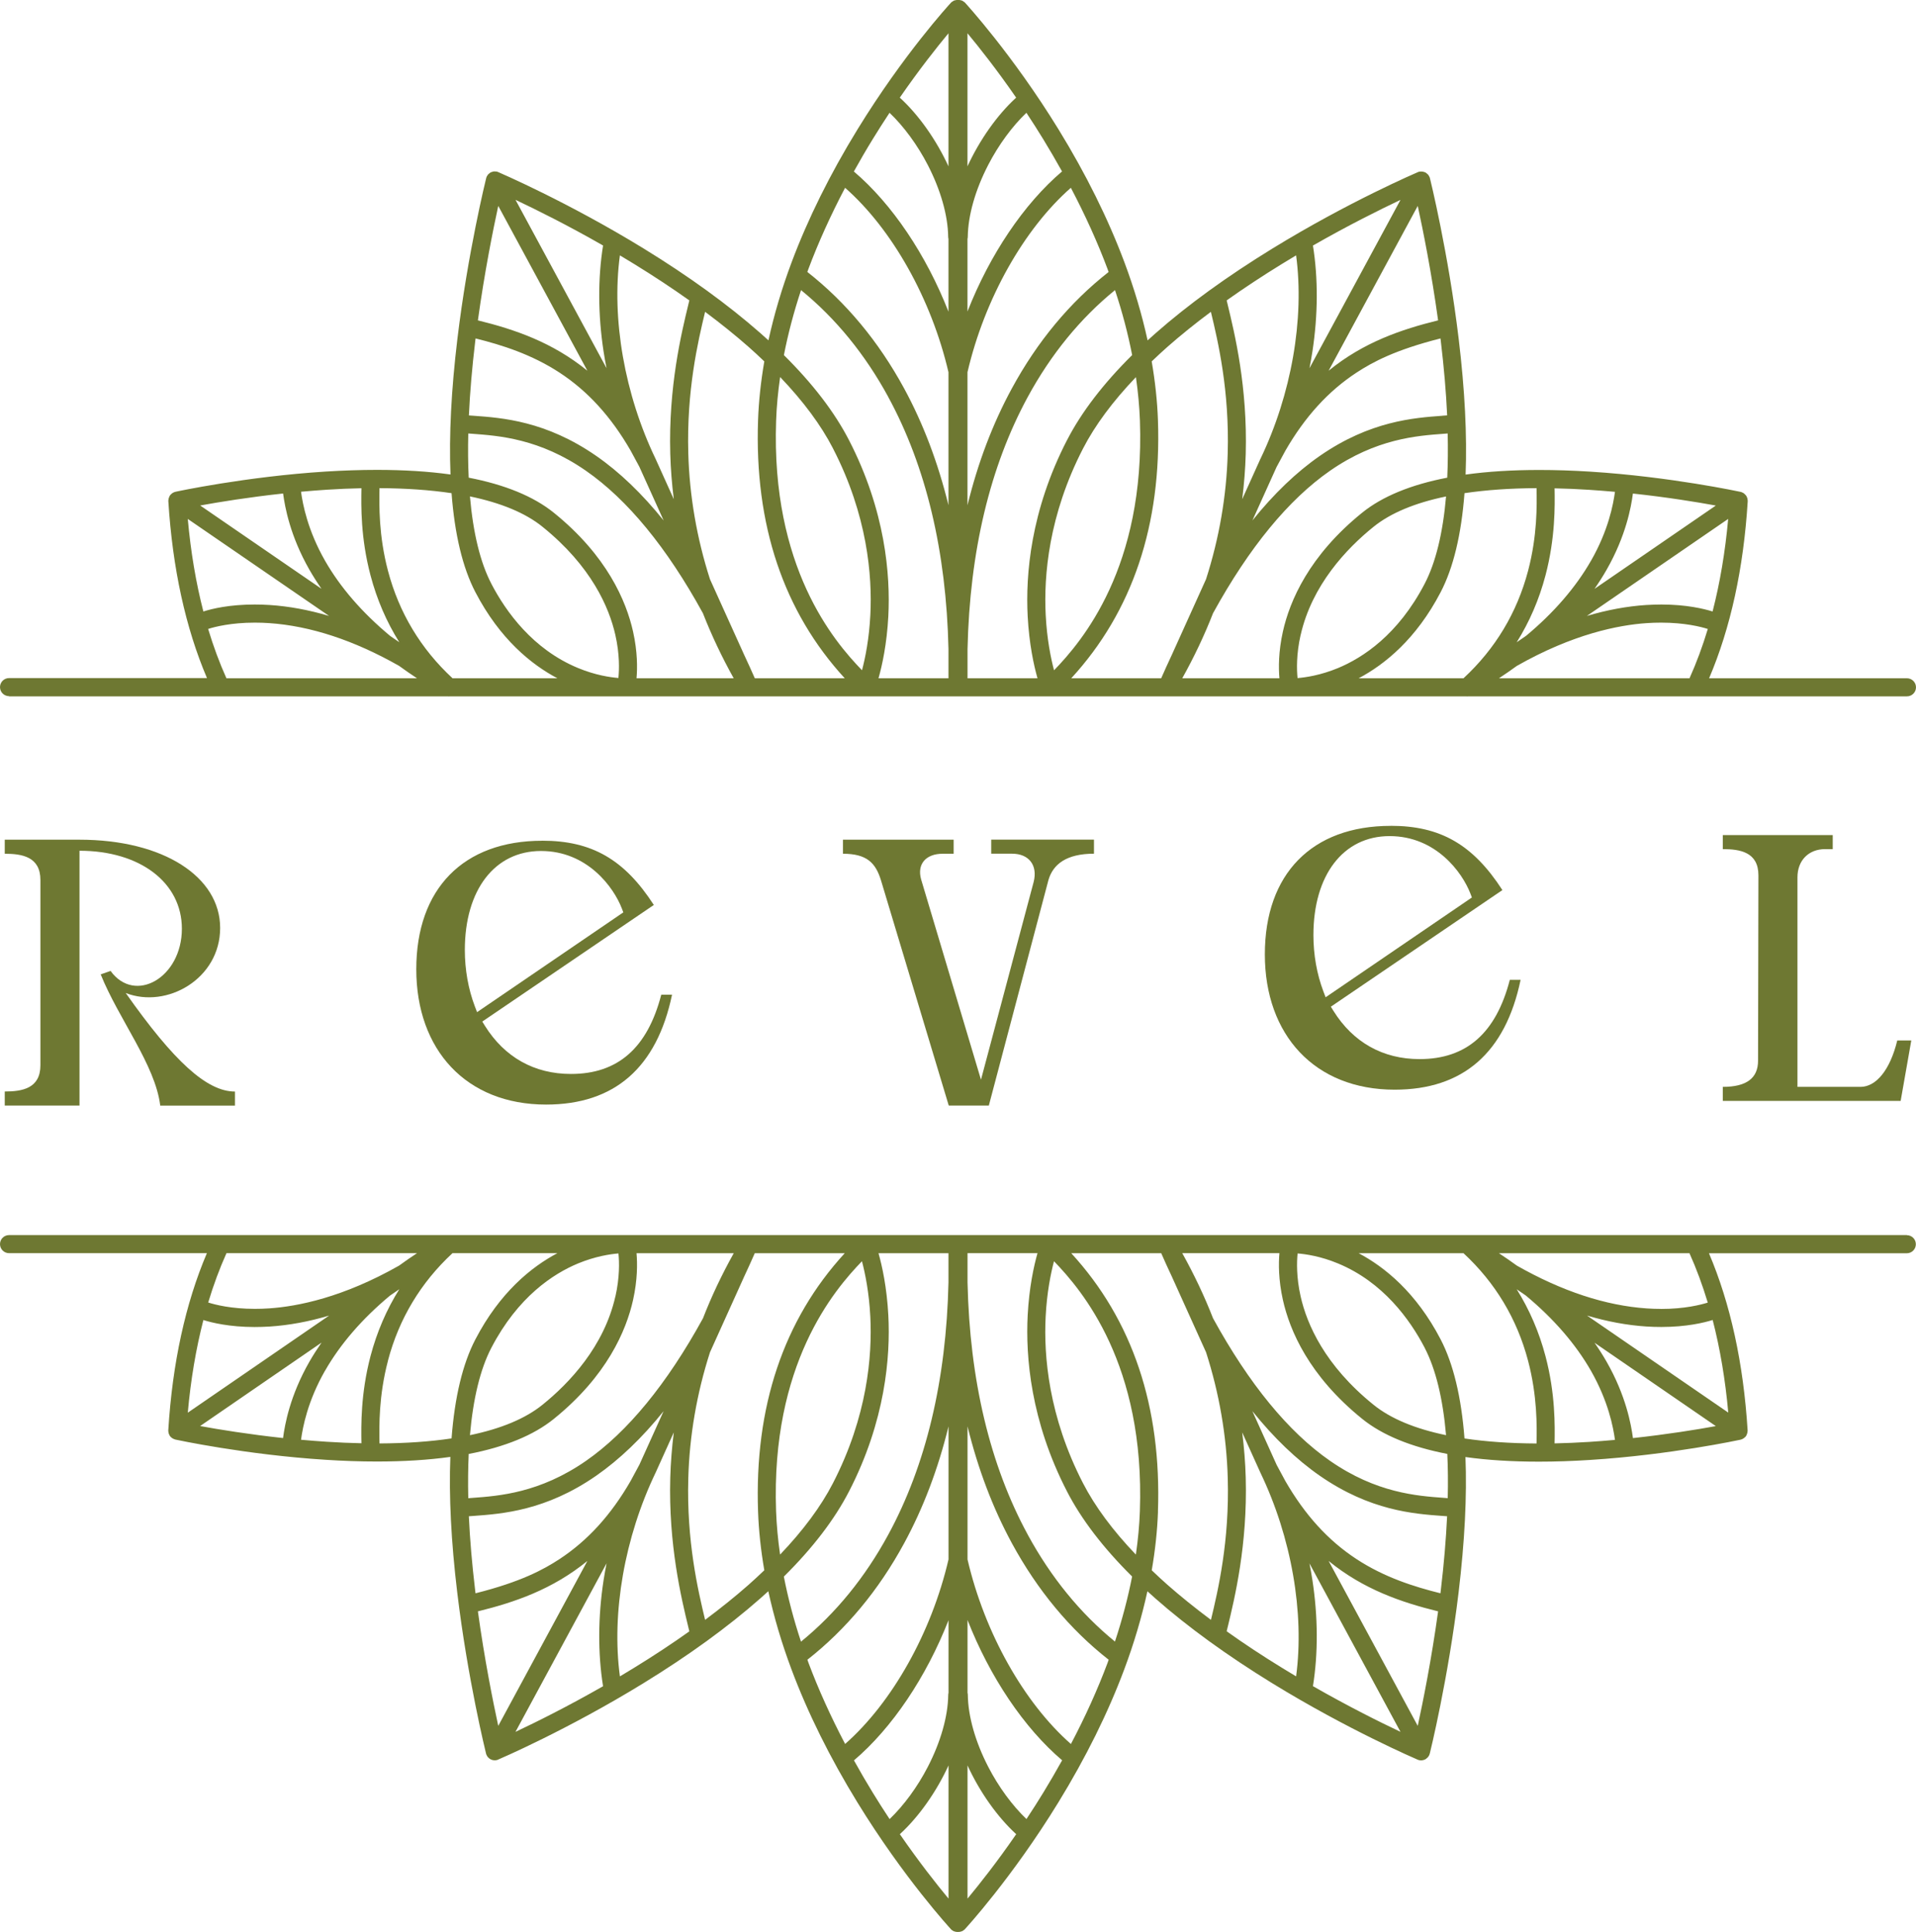 <svg width="120" height="121" viewBox="0 0 120 121" fill="none" xmlns="http://www.w3.org/2000/svg">
<g clip-path="url(#clip0_6050_2)">
<path d="M0.564 43.615H28.084L28.119 43.624L28.155 43.615H38.976C39.027 43.615 39.075 43.615 39.11 43.615C39.179 43.615 39.221 43.615 39.224 43.615H80.767C80.785 43.615 80.824 43.615 80.892 43.615C80.928 43.615 80.976 43.615 81.018 43.615H91.845L91.881 43.624L91.916 43.615H119.436C119.746 43.615 120 43.361 120 43.049C120 42.738 119.746 42.483 119.436 42.483H107.042C108.385 39.33 109.2 35.605 109.46 31.401C109.463 31.356 109.457 31.32 109.454 31.314C109.454 31.284 109.448 31.257 109.442 31.227C109.43 31.182 109.412 31.143 109.397 31.113L109.382 31.074L109.328 31.002H109.322C109.287 30.954 109.245 30.919 109.197 30.886L109.161 30.862H109.149C109.104 30.835 109.06 30.817 109.015 30.808C108.97 30.799 104.615 29.858 99.606 29.541C98.49 29.469 97.409 29.436 96.394 29.436C94.716 29.436 93.17 29.532 91.797 29.724H91.791C91.887 27.283 91.743 24.432 91.361 21.249C90.707 15.811 89.57 11.214 89.561 11.176L89.549 11.128L89.531 11.086C89.519 11.059 89.507 11.038 89.496 11.02C89.487 11.005 89.475 10.981 89.457 10.957L89.451 10.945L89.43 10.927C89.406 10.9 89.382 10.879 89.358 10.864C89.352 10.858 89.322 10.831 89.322 10.831L89.239 10.786L89.215 10.78C89.197 10.774 89.182 10.768 89.164 10.765C89.137 10.756 89.11 10.75 89.084 10.747H89.039L89.021 10.744C88.997 10.744 88.973 10.744 88.961 10.747H88.916L88.833 10.768L88.794 10.786C88.752 10.804 84.49 12.622 79.689 15.569C76.866 17.302 74.406 19.084 72.385 20.863C72.215 21.013 72.042 21.168 71.875 21.321C71.522 19.707 71.036 18.066 70.424 16.431C69.403 13.703 68.015 10.903 66.299 8.109C63.394 3.378 60.475 0.21 60.454 0.183L60.415 0.141L60.394 0.129C60.37 0.111 60.352 0.099 60.34 0.093L60.292 0.057L60.26 0.042C60.218 0.024 60.182 0.018 60.167 0.015C60.149 0.009 60.125 0.003 60.093 -1.38429e-08L60.075 -0.006H59.925L59.91 -1.38429e-08C59.878 0.006 59.854 0.012 59.839 0.015L59.776 0.027L59.74 0.042C59.702 0.06 59.675 0.081 59.666 0.087C59.651 0.096 59.633 0.108 59.609 0.126L59.588 0.138L59.555 0.174C59.436 0.302 56.582 3.417 53.705 8.106C51.988 10.9 50.6 13.703 49.579 16.428C48.967 18.063 48.481 19.704 48.128 21.318C47.958 21.162 47.788 21.01 47.618 20.86C45.594 19.081 43.137 17.299 40.313 15.566C35.546 12.64 31.251 10.801 31.206 10.78L31.182 10.771L31.173 10.765L31.093 10.744H31.057C31.036 10.741 31.012 10.738 30.976 10.738C30.973 10.738 30.934 10.738 30.934 10.738H30.919C30.892 10.744 30.866 10.75 30.836 10.762C30.818 10.768 30.803 10.771 30.788 10.777L30.767 10.783L30.687 10.825L30.669 10.843C30.669 10.843 30.657 10.855 30.654 10.855C30.627 10.876 30.603 10.897 30.597 10.903L30.567 10.93L30.549 10.954C30.528 10.981 30.516 11.005 30.513 11.014L30.492 11.041L30.463 11.113V11.119L30.448 11.164C30.436 11.209 29.296 15.829 28.645 21.243C28.263 24.426 28.116 27.277 28.215 29.718H28.209C26.836 29.526 25.287 29.43 23.612 29.43C22.594 29.43 21.513 29.466 20.4 29.535C15.394 29.852 11.036 30.79 10.991 30.802C10.943 30.814 10.899 30.829 10.854 30.853L10.839 30.859L10.806 30.88C10.761 30.91 10.719 30.945 10.681 30.99L10.669 30.999L10.645 31.032L10.615 31.083L10.606 31.107C10.591 31.137 10.576 31.173 10.564 31.218C10.558 31.248 10.555 31.275 10.552 31.293L10.543 31.353V31.389C10.806 35.593 11.621 39.321 12.964 42.471H0.564C0.254 42.471 0 42.726 0 43.037C0 43.349 0.254 43.603 0.564 43.603V43.615ZM29.931 20.066C30.346 17.051 30.881 14.398 31.206 12.897L36.788 23.22C34.597 21.432 32.221 20.629 29.931 20.066ZM50.564 17.033C50.585 16.97 50.609 16.904 50.633 16.841C51.251 15.191 52.024 13.484 52.928 11.762C55.875 14.35 58.337 18.734 59.403 23.312V31.643C58.749 28.981 57.821 26.529 56.627 24.331C55.027 21.387 52.988 18.934 50.564 17.033ZM56.355 6.115C57.564 4.363 58.66 2.98 59.403 2.084V10.418C58.639 8.759 57.543 7.202 56.355 6.115ZM55.713 7.064C56.597 7.906 57.46 9.079 58.108 10.334C58.913 11.894 59.367 13.49 59.385 14.832C59.385 14.883 59.394 14.928 59.403 14.964V19.521C58.009 15.961 55.869 12.772 53.478 10.741C53.863 10.05 54.257 9.37 54.657 8.72C54.991 8.175 55.346 7.621 55.71 7.067L55.713 7.064ZM55.636 24.873C58 29.221 59.266 34.53 59.403 40.645V42.483H55.021C55.248 41.684 55.543 40.348 55.636 38.599C55.77 36.009 55.454 31.994 53.173 27.568C52.272 25.819 50.901 24.028 49.096 22.243C49.355 20.911 49.716 19.545 50.17 18.171C52.346 19.944 54.182 22.195 55.639 24.873H55.636ZM52.17 28.086C54.331 32.275 54.636 36.069 54.51 38.516C54.433 40.031 54.188 41.226 53.988 41.98C52.224 40.16 48.284 35.527 48.609 26.343C48.639 25.465 48.725 24.549 48.86 23.615C50.31 25.13 51.421 26.63 52.17 28.083V28.086ZM30.773 36.56C30.084 35.237 29.633 33.398 29.433 31.092C31.385 31.497 32.913 32.134 33.973 32.991C37.039 35.464 38.149 38.042 38.54 39.77C38.812 40.971 38.785 41.935 38.731 42.465C38.212 42.423 37.284 42.289 36.203 41.84C33.379 40.672 31.69 38.324 30.77 36.557L30.773 36.56ZM34.681 32.11C33.418 31.092 31.627 30.356 29.355 29.918C29.313 29.053 29.305 28.122 29.328 27.151C29.409 27.157 29.49 27.163 29.573 27.169C31.257 27.292 33.8 27.475 36.696 29.484C39.298 31.29 41.764 34.29 44.024 38.408C44.561 39.782 45.209 41.151 45.952 42.483H39.866C39.922 41.846 39.931 40.818 39.648 39.555C39.221 37.644 38.012 34.799 34.681 32.11ZM41.561 32.596C40.215 30.922 38.8 29.565 37.34 28.553C34.191 26.37 31.463 26.169 29.657 26.04C29.558 26.034 29.46 26.026 29.367 26.02C29.433 24.576 29.567 23.022 29.761 21.396C29.77 21.33 29.776 21.264 29.785 21.198C31.424 21.605 33.292 22.192 35.045 23.339C36.815 24.498 38.272 26.097 39.495 28.221L40.042 29.233L41.564 32.599L41.561 32.596ZM47.478 26.304C47.245 32.868 49.072 38.306 52.907 42.483H47.275C47.075 42.028 46.86 41.552 46.603 41.004L44.466 36.279C43.639 33.706 43.182 31.053 43.108 28.394C42.997 24.477 43.705 21.417 44.161 19.53C45.146 20.267 46.06 21.001 46.875 21.719C47.191 21.998 47.51 22.291 47.869 22.636C47.651 23.899 47.519 25.133 47.478 26.304ZM43.108 19.087C42.672 20.887 41.863 24.235 41.979 28.43C42.006 29.373 42.081 30.32 42.2 31.266L41.06 28.741C39.116 24.699 38.292 19.971 38.824 15.994C39.122 16.171 39.424 16.353 39.728 16.542C40.925 17.278 42.084 18.042 43.173 18.815L43.108 19.087ZM37.77 15.38C37.439 17.437 37.451 19.728 37.803 22.019C37.857 22.363 37.916 22.71 37.988 23.061L32.287 12.517C33.582 13.128 35.546 14.104 37.77 15.377V15.38ZM34.91 42.483H28.343C26.352 40.639 24.991 38.375 24.299 35.752C23.716 33.542 23.749 31.64 23.767 30.619C23.767 30.604 23.767 30.589 23.767 30.574C25.421 30.583 26.937 30.688 28.281 30.889C28.478 33.479 28.979 35.563 29.773 37.087C31.308 40.034 33.287 41.627 34.91 42.483ZM12.537 31.661C13.728 31.443 15.573 31.143 17.731 30.91C17.845 31.76 18.17 33.566 19.376 35.68C19.606 36.081 19.86 36.482 20.134 36.878L12.534 31.658L12.537 31.661ZM15.961 38.998C16.254 38.998 16.555 39.007 16.857 39.028C19.439 39.204 22.176 40.103 24.994 41.705C25.355 41.968 25.731 42.229 26.116 42.483H14.182C13.752 41.528 13.367 40.492 13.036 39.393C13.466 39.255 14.481 38.998 15.958 38.998H15.961ZM22.636 30.583C22.636 30.583 22.636 30.592 22.636 30.598C22.618 31.676 22.582 33.679 23.206 36.039C23.603 37.542 24.206 38.944 25.009 40.225L24.442 39.836C22.684 38.375 21.31 36.788 20.355 35.117C19.269 33.212 18.961 31.589 18.854 30.799C19.418 30.748 19.946 30.706 20.46 30.673C21.194 30.625 21.925 30.595 22.633 30.58L22.636 30.583ZM20.609 38.578C19.337 38.201 18.093 37.971 16.892 37.893C16.573 37.872 16.257 37.863 15.946 37.863C14.37 37.863 13.281 38.126 12.737 38.3C12.275 36.509 11.946 34.566 11.761 32.503L20.609 38.578ZM71.143 23.618C71.278 24.552 71.361 25.468 71.394 26.346C71.719 35.527 67.779 40.16 66.015 41.983C65.815 41.229 65.57 40.034 65.493 38.519C65.367 36.072 65.672 32.278 67.833 28.089C68.582 26.636 69.695 25.136 71.143 23.621V23.618ZM66.827 27.568C64.546 31.994 64.227 36.009 64.364 38.599C64.457 40.348 64.752 41.684 64.979 42.483H60.597V40.654C60.734 34.533 62.003 29.221 64.364 24.873C65.818 22.195 67.657 19.941 69.833 18.171C70.29 19.542 70.648 20.911 70.907 22.24C69.102 24.025 67.731 25.816 66.83 27.565L66.827 27.568ZM60.594 31.643V23.312C61.66 18.731 64.125 14.347 67.069 11.762C67.973 13.484 68.746 15.191 69.364 16.841C69.388 16.907 69.412 16.97 69.433 17.036C67.009 18.934 64.967 21.39 63.37 24.334C62.176 26.532 61.245 28.981 60.594 31.646V31.643ZM60.594 19.521V14.964C60.603 14.928 60.612 14.883 60.612 14.832C60.63 13.49 61.084 11.894 61.89 10.334C62.537 9.079 63.4 7.906 64.284 7.064C64.651 7.618 65.003 8.172 65.337 8.717C65.734 9.367 66.131 10.047 66.516 10.738C64.125 12.769 61.985 15.958 60.591 19.518L60.594 19.521ZM60.594 10.418V2.084C61.337 2.98 62.433 4.363 63.642 6.115C62.454 7.202 61.358 8.759 60.594 10.418ZM82.012 23.064C82.081 22.713 82.143 22.366 82.197 22.019C82.549 19.725 82.561 17.434 82.23 15.38C84.454 14.107 86.421 13.131 87.713 12.52L82.012 23.064ZM83.212 23.22L88.794 12.897C89.119 14.395 89.654 17.045 90.069 20.066C87.779 20.629 85.403 21.432 83.212 23.22ZM99.866 36.881C100.14 36.485 100.394 36.087 100.624 35.683C101.833 33.566 102.158 31.763 102.269 30.913C104.427 31.143 106.269 31.446 107.463 31.664L99.863 36.884L99.866 36.881ZM106.961 39.393C106.63 40.492 106.245 41.528 105.815 42.483H93.881C94.266 42.229 94.642 41.968 95 41.708C98.513 39.711 101.364 39.148 103.14 39.028C103.442 39.007 103.743 38.998 104.036 38.998C105.513 38.998 106.531 39.258 106.958 39.393H106.961ZM107.263 38.3C106.734 38.135 105.63 37.863 104.054 37.863C103.743 37.863 103.424 37.875 103.104 37.893C101.904 37.971 100.663 38.201 99.388 38.578L108.236 32.503C108.051 34.563 107.722 36.509 107.26 38.3H107.263ZM99.645 35.12C98.689 36.791 97.316 38.378 95.579 39.824L94.991 40.228C95.794 38.947 96.397 37.545 96.794 36.042C97.415 33.682 97.382 31.676 97.364 30.601C97.364 30.595 97.364 30.592 97.364 30.586C98.072 30.601 98.8 30.631 99.531 30.679C100.048 30.712 100.579 30.754 101.146 30.805C101.039 31.595 100.734 33.218 99.645 35.123V35.12ZM95.704 35.752C95.012 38.375 93.651 40.639 91.66 42.483H85.093C86.716 41.624 88.695 40.034 90.23 37.087C91.024 35.563 91.525 33.479 91.722 30.889C93.066 30.688 94.582 30.583 96.236 30.574C96.236 30.589 96.236 30.604 96.236 30.619C96.254 31.64 96.287 33.542 95.704 35.752ZM80.131 42.483H74.045C74.788 41.154 75.436 39.785 75.973 38.408C78.236 34.29 80.701 31.29 83.302 29.484C86.197 27.475 88.74 27.292 90.424 27.169C90.507 27.163 90.588 27.157 90.669 27.151C90.692 28.125 90.681 29.053 90.642 29.918C88.367 30.356 86.576 31.092 85.316 32.11C81.985 34.799 80.776 37.641 80.349 39.555C80.066 40.818 80.075 41.846 80.131 42.483ZM90.346 26.04C88.54 26.172 85.812 26.37 82.663 28.553C81.203 29.565 79.785 30.924 78.439 32.599L79.952 29.251L80.504 28.229C81.731 26.1 83.191 24.498 84.958 23.339C85.964 22.681 87.373 21.917 90.218 21.198C90.227 21.264 90.233 21.33 90.242 21.393C90.436 23.019 90.57 24.573 90.636 26.017C90.543 26.023 90.445 26.032 90.346 26.037V26.04ZM81.46 39.773C82.17 36.644 84.334 34.359 86.027 32.994C87.09 32.137 88.615 31.497 90.567 31.095C90.367 33.401 89.916 35.24 89.227 36.563C87.561 39.761 85.352 41.199 83.794 41.846C82.713 42.292 81.785 42.429 81.266 42.471C81.212 41.944 81.185 40.977 81.457 39.776L81.46 39.773ZM81.176 15.994C81.707 19.971 80.884 24.699 78.943 28.738L78.91 28.801V28.807L77.8 31.266C77.919 30.32 77.994 29.37 78.021 28.43C78.137 24.238 77.328 20.887 76.892 19.087L76.827 18.815C77.916 18.042 79.075 17.278 80.272 16.542C80.576 16.356 80.878 16.174 81.176 15.994ZM75.839 19.533C76.296 21.42 77.003 24.483 76.892 28.397C76.818 31.056 76.361 33.706 75.534 36.279L73.397 41.004C73.149 41.534 72.931 42.016 72.725 42.483H67.093C70.928 38.309 72.755 32.871 72.522 26.304C72.481 25.133 72.349 23.899 72.131 22.636C72.493 22.291 72.809 21.998 73.125 21.719C73.94 21.001 74.851 20.267 75.839 19.53V19.533Z" fill="#6E7832"/>
<path d="M119.436 77.358H81.027C80.973 77.358 80.925 77.358 80.887 77.358C80.821 77.358 80.779 77.358 80.776 77.358H39.233C39.215 77.358 39.176 77.358 39.11 77.358C39.072 77.358 39.027 77.358 38.979 77.358H0.564C0.254 77.358 0 77.612 0 77.924C0 78.235 0.254 78.49 0.564 78.49H12.958C11.615 81.643 10.8 85.371 10.54 89.578C10.537 89.623 10.543 89.659 10.546 89.665C10.546 89.692 10.552 89.722 10.558 89.752C10.57 89.797 10.585 89.833 10.603 89.863L10.615 89.899L10.672 89.98L10.684 89.989C10.722 90.034 10.773 90.073 10.827 90.102C10.848 90.114 10.869 90.123 10.887 90.129C10.905 90.138 10.937 90.153 10.982 90.165C11.024 90.174 15.376 91.115 20.391 91.432C21.505 91.504 22.585 91.54 23.603 91.54C25.281 91.54 26.827 91.444 28.2 91.252H28.206C28.11 93.696 28.254 96.55 28.636 99.733C29.29 105.183 30.427 109.774 30.439 109.824L30.448 109.854V109.863L30.466 109.905C30.475 109.929 30.49 109.95 30.495 109.962C30.505 109.98 30.516 109.998 30.516 109.998L30.531 110.025L30.546 110.043C30.564 110.064 30.582 110.082 30.606 110.103C30.621 110.118 30.639 110.133 30.654 110.145L30.672 110.157C30.672 110.157 30.698 110.175 30.713 110.184L30.737 110.196L30.761 110.205L30.806 110.226L30.83 110.232C30.881 110.247 30.931 110.253 30.979 110.253H31.018H31.024C31.054 110.253 31.081 110.247 31.105 110.241L31.158 110.229L31.167 110.223L31.2 110.208C31.242 110.19 35.508 108.369 40.304 105.422C43.128 103.689 45.585 101.904 47.609 100.122C47.779 99.972 47.952 99.817 48.119 99.664C48.472 101.278 48.958 102.922 49.57 104.557C50.591 107.288 51.979 110.088 53.696 112.885C56.603 117.625 59.519 120.79 59.543 120.817L59.579 120.859L59.594 120.868C59.624 120.892 59.654 120.916 59.69 120.934L59.705 120.946L59.743 120.961C59.809 120.988 59.881 121.003 59.949 121.006H60.024C60.099 121.006 60.173 120.991 60.251 120.958L60.29 120.94L60.298 120.934C60.328 120.916 60.358 120.895 60.388 120.871L60.403 120.862L60.436 120.826C60.466 120.796 63.379 117.631 66.287 112.888C68.003 110.091 69.391 107.291 70.412 104.56C71.024 102.925 71.51 101.281 71.863 99.667C72.03 99.823 72.203 99.975 72.373 100.125C74.397 101.907 76.854 103.689 79.678 105.425C84.442 108.354 88.74 110.193 88.782 110.211L88.812 110.223L88.821 110.229L88.869 110.241C88.895 110.247 88.919 110.253 88.946 110.256H88.955L89.003 110.259C89.051 110.259 89.102 110.253 89.179 110.229H89.191L89.206 110.217L89.248 110.202L89.272 110.19C89.272 110.19 89.296 110.175 89.308 110.166L89.328 110.151C89.346 110.139 89.364 110.124 89.382 110.106C89.4 110.088 89.418 110.073 89.436 110.052L89.454 110.028C89.469 110.007 89.481 109.986 89.484 109.98L89.51 109.938L89.534 109.875V109.866L89.549 109.827C89.561 109.782 90.695 105.192 91.352 99.742C91.734 96.556 91.881 93.702 91.782 91.261H91.788C93.161 91.453 94.71 91.549 96.385 91.549C97.4 91.549 98.481 91.513 99.597 91.441C104.612 91.124 108.964 90.183 109.006 90.174C109.051 90.165 109.087 90.147 109.101 90.141L109.143 90.123L109.164 90.111C109.218 90.082 109.266 90.043 109.307 89.998L109.322 89.989L109.355 89.941L109.385 89.893L109.391 89.872C109.406 89.842 109.421 89.806 109.433 89.761C109.442 89.731 109.445 89.704 109.445 89.683L109.454 89.623V89.587C109.191 85.38 108.376 81.652 107.033 78.496H119.427C119.737 78.496 119.991 78.241 119.991 77.93C119.991 77.618 119.737 77.364 119.427 77.364L119.436 77.358ZM90.069 100.925C89.654 103.946 89.119 106.599 88.794 108.097L83.212 97.768C85.403 99.556 87.779 100.362 90.069 100.925ZM69.436 103.958C69.415 104.024 69.391 104.087 69.367 104.153C68.749 105.803 67.979 107.513 67.072 109.234C64.125 106.644 61.663 102.26 60.597 97.676V89.339C61.251 92.004 62.179 94.454 63.373 96.654C64.973 99.601 67.012 102.057 69.436 103.955V103.958ZM63.645 114.882C62.436 116.637 61.34 118.02 60.597 118.916V110.576C61.361 112.238 62.457 113.792 63.645 114.882ZM64.287 113.933C63.403 113.091 62.54 111.918 61.892 110.66C61.087 109.1 60.633 107.501 60.615 106.159C60.615 106.108 60.606 106.063 60.597 106.027V101.467C61.991 105.03 64.131 108.222 66.522 110.253C66.137 110.944 65.743 111.624 65.343 112.277C65.009 112.825 64.654 113.379 64.29 113.93L64.287 113.933ZM64.364 96.112C62 91.761 60.734 86.446 60.597 80.328V78.49H64.979C64.752 79.289 64.457 80.625 64.364 82.376C64.23 84.967 64.546 88.989 66.827 93.414C67.728 95.163 69.099 96.954 70.904 98.742C70.645 100.074 70.284 101.443 69.83 102.817C67.654 101.044 65.818 98.79 64.361 96.109L64.364 96.112ZM67.83 92.899C65.669 88.707 65.364 84.91 65.49 82.463C65.567 80.948 65.812 79.753 66.012 78.996C67.776 80.819 71.716 85.455 71.391 94.642C71.361 95.519 71.275 96.436 71.14 97.37C69.69 95.855 68.579 94.352 67.83 92.899ZM89.227 84.416C89.916 85.742 90.367 87.581 90.567 89.89C88.615 89.486 87.09 88.848 86.027 87.988C82.961 85.515 81.851 82.933 81.46 81.203C81.188 80.002 81.215 79.035 81.269 78.508C81.788 78.549 82.716 78.684 83.797 79.133C86.621 80.301 88.31 82.652 89.23 84.419L89.227 84.416ZM85.319 88.872C86.582 89.89 88.373 90.626 90.645 91.064C90.687 91.932 90.695 92.86 90.672 93.834C90.591 93.828 90.51 93.822 90.427 93.816C88.743 93.693 86.2 93.51 83.302 91.498C80.698 89.692 78.233 86.689 75.973 82.568C75.436 81.191 74.788 79.822 74.045 78.49H80.131C80.075 79.127 80.066 80.155 80.349 81.421C80.776 83.335 81.985 86.18 85.316 88.869L85.319 88.872ZM78.439 88.387C79.785 90.061 81.2 91.42 82.66 92.432C85.809 94.618 88.537 94.816 90.343 94.948C90.442 94.954 90.54 94.963 90.633 94.969C90.564 96.415 90.433 97.969 90.239 99.595C90.23 99.661 90.224 99.727 90.215 99.793C88.576 99.385 86.707 98.799 84.955 97.649C83.185 96.49 81.728 94.888 80.504 92.765L79.958 91.752L78.436 88.384L78.439 88.387ZM72.522 94.681C72.755 88.111 70.928 82.67 67.093 78.493H72.728C72.928 78.951 73.143 79.427 73.4 79.972L75.537 84.7C76.364 87.276 76.821 89.929 76.895 92.588C77.006 96.505 76.299 99.568 75.842 101.458C74.857 100.721 73.943 99.987 73.128 99.269C72.812 98.99 72.493 98.697 72.134 98.352C72.352 97.089 72.484 95.855 72.525 94.681H72.522ZM76.892 101.904C77.328 100.104 78.137 96.75 78.021 92.555C77.994 91.612 77.919 90.662 77.8 89.716L78.94 92.24C80.884 96.286 81.707 101.017 81.176 104.997C80.878 104.821 80.576 104.638 80.272 104.449C79.072 103.713 77.913 102.949 76.827 102.173L76.892 101.898V101.904ZM82.23 105.611C82.561 103.554 82.549 101.263 82.197 98.966C82.143 98.622 82.084 98.272 82.012 97.921L87.713 108.471C86.418 107.86 84.451 106.881 82.227 105.608L82.23 105.611ZM85.09 78.493H91.66C93.651 80.337 95.012 82.604 95.704 85.23C96.287 87.44 96.254 89.345 96.236 90.366C96.236 90.381 96.236 90.396 96.236 90.411C94.582 90.402 93.066 90.297 91.722 90.096C91.525 87.503 91.021 85.419 90.23 83.895C88.695 80.945 86.716 79.352 85.093 78.493H85.09ZM107.466 89.321C106.275 89.54 104.43 89.839 102.272 90.073C102.158 89.219 101.833 87.413 100.627 85.299C100.397 84.895 100.143 84.497 99.866 84.101L107.466 89.324V89.321ZM104.036 81.981C103.743 81.981 103.442 81.972 103.14 81.951C100.558 81.775 97.821 80.873 95.003 79.271C94.642 79.008 94.266 78.747 93.878 78.493H105.812C106.242 79.448 106.627 80.487 106.958 81.586C106.528 81.721 105.513 81.984 104.036 81.984V81.981ZM97.364 90.399C97.364 90.399 97.364 90.39 97.364 90.384C97.382 89.306 97.418 87.299 96.794 84.94C96.397 83.437 95.794 82.032 94.991 80.751L95.558 81.14C97.316 82.601 98.689 84.191 99.645 85.862C100.731 87.77 101.039 89.393 101.146 90.186C100.576 90.237 100.045 90.279 99.531 90.312C98.8 90.357 98.072 90.39 97.364 90.405V90.399ZM99.391 82.397C100.666 82.775 101.907 83.005 103.107 83.083C103.424 83.104 103.743 83.113 104.054 83.113C105.63 83.113 106.734 82.841 107.266 82.676C107.728 84.467 108.057 86.413 108.242 88.476L99.391 82.394V82.397ZM48.857 97.37C48.722 96.436 48.639 95.519 48.606 94.642C48.281 85.455 52.221 80.819 53.985 78.996C54.185 79.753 54.43 80.948 54.508 82.463C54.633 84.91 54.328 88.707 52.167 92.899C51.418 94.352 50.304 95.855 48.857 97.37ZM53.173 93.417C55.454 88.989 55.773 84.97 55.636 82.379C55.543 80.628 55.248 79.292 55.021 78.493H59.403V80.325C59.266 86.449 57.997 91.764 55.636 96.115C54.182 98.796 52.343 101.05 50.167 102.823C49.713 101.452 49.352 100.083 49.093 98.748C50.898 96.96 52.269 95.169 53.17 93.42L53.173 93.417ZM59.406 89.339V97.673C58.34 102.257 55.875 106.641 52.931 109.231C52.027 107.51 51.254 105.8 50.636 104.15C50.612 104.084 50.588 104.021 50.567 103.955C52.991 102.054 55.033 99.598 56.63 96.654C57.824 94.454 58.755 92.004 59.406 89.339ZM59.406 101.47V106.03C59.397 106.066 59.388 106.111 59.388 106.162C59.37 107.504 58.916 109.103 58.11 110.663C57.463 111.918 56.6 113.091 55.716 113.936C55.349 113.382 54.997 112.828 54.663 112.283C54.263 111.63 53.866 110.95 53.484 110.259C55.875 108.228 58.015 105.036 59.409 101.473L59.406 101.47ZM59.406 110.576V118.916C58.663 118.02 57.567 116.634 56.358 114.882C57.546 113.792 58.642 112.238 59.406 110.576ZM37.988 97.924C37.919 98.275 37.857 98.625 37.803 98.969C37.451 101.263 37.439 103.557 37.77 105.614C35.546 106.887 33.579 107.863 32.284 108.474L37.985 97.924H37.988ZM36.788 97.768L31.206 108.097C30.881 106.596 30.346 103.943 29.931 100.925C32.221 100.362 34.597 99.556 36.788 97.768ZM39.869 78.493H45.955C45.212 79.825 44.561 81.194 44.027 82.571C41.764 86.692 39.298 89.695 36.699 91.501C33.803 93.51 31.26 93.696 29.573 93.819C29.49 93.825 29.409 93.831 29.328 93.837C29.305 92.863 29.316 91.935 29.355 91.067C31.63 90.629 33.421 89.893 34.681 88.875C38.012 86.186 39.221 83.338 39.648 81.427C39.931 80.161 39.922 79.133 39.866 78.496L39.869 78.493ZM29.654 94.948C31.46 94.816 34.188 94.618 37.337 92.432C38.797 91.417 40.215 90.061 41.561 88.387L40.048 91.734L39.495 92.759C38.266 94.891 36.809 96.49 35.042 97.652C34.036 98.31 32.627 99.077 29.782 99.793C29.773 99.727 29.767 99.661 29.758 99.595C29.564 97.966 29.43 96.412 29.364 94.969C29.457 94.963 29.555 94.954 29.654 94.948ZM38.54 81.203C37.83 84.335 35.666 86.623 33.973 87.988C32.91 88.848 31.385 89.486 29.433 89.89C29.633 87.584 30.084 85.742 30.773 84.419C32.439 81.221 34.648 79.78 36.206 79.133C37.287 78.687 38.215 78.549 38.734 78.508C38.788 79.038 38.815 80.002 38.543 81.206L38.54 81.203ZM20.134 84.098C19.86 84.494 19.603 84.895 19.373 85.296C18.164 87.413 17.839 89.219 17.728 90.07C15.57 89.836 13.725 89.537 12.534 89.318L20.134 84.095V84.098ZM13.039 81.583C13.37 80.484 13.755 79.445 14.185 78.49H26.119C25.734 78.744 25.358 79.005 24.997 79.268C21.484 81.266 18.633 81.829 16.857 81.948C16.555 81.969 16.254 81.978 15.961 81.978C14.484 81.978 13.469 81.718 13.039 81.58V81.583ZM12.737 82.679C13.266 82.844 14.373 83.116 15.949 83.116C16.26 83.116 16.576 83.104 16.895 83.086C18.096 83.008 19.34 82.778 20.612 82.4L11.761 88.482C11.946 86.419 12.275 84.473 12.737 82.682V82.679ZM20.355 85.859C21.31 84.185 22.684 82.598 24.421 81.152L25.009 80.748C24.206 82.029 23.603 83.434 23.206 84.937C22.585 87.297 22.618 89.303 22.636 90.381C22.636 90.387 22.636 90.39 22.636 90.396C21.928 90.381 21.2 90.351 20.469 90.303C19.955 90.27 19.424 90.228 18.854 90.177C18.961 89.387 19.266 87.761 20.355 85.853V85.859ZM24.296 85.227C24.988 82.601 26.349 80.337 28.34 78.49H34.91C33.287 79.349 31.308 80.942 29.773 83.892C28.979 85.416 28.478 87.5 28.281 90.093C26.937 90.294 25.421 90.399 23.767 90.408C23.767 90.393 23.767 90.378 23.767 90.363C23.749 89.342 23.716 87.437 24.299 85.227H24.296ZM38.824 104.997C38.292 101.017 39.116 96.286 41.066 92.228L42.2 89.716C42.081 90.662 42.006 91.612 41.979 92.555C41.863 96.75 42.672 100.101 43.108 101.904L43.173 102.179C42.087 102.952 40.928 103.716 39.728 104.452C39.424 104.638 39.122 104.821 38.824 105V104.997ZM44.161 101.458C43.705 99.568 42.997 96.505 43.108 92.588C43.182 89.929 43.639 87.273 44.466 84.7L46.6 79.975C46.854 79.43 47.069 78.957 47.272 78.493H52.907C49.072 82.67 47.245 88.114 47.478 94.681C47.519 95.855 47.651 97.089 47.869 98.352C47.508 98.697 47.188 98.99 46.875 99.269C46.06 99.987 45.146 100.721 44.161 101.458Z" fill="#6E7832"/>
<path d="M4.979 53.285C8.779 53.285 11.391 55.285 11.391 58.169C11.391 61.241 8.445 62.909 6.925 60.813L6.307 61.029C7.424 63.816 9.728 66.7 10.036 69.249H14.716V68.368C12.958 68.368 10.893 66.485 7.875 62.196C10.439 63.197 13.788 61.316 13.788 58.121C13.788 54.926 10.248 52.593 4.976 52.593H0.298V53.473C1.391 53.473 2.531 53.665 2.531 55.117V66.721C2.531 68.174 1.391 68.365 0.298 68.365V69.246H4.979V53.282V53.285Z" fill="#6E7832"/>
<path d="M33.955 52.659C29.018 52.659 26.072 55.668 26.072 60.708C26.072 65.748 29.188 69.183 34.203 69.183C38.487 69.183 41.137 66.868 42.09 62.301H41.415C40.549 65.64 38.699 67.266 35.761 67.266C33.463 67.266 31.6 66.221 30.367 64.245L30.206 63.984L40.949 56.681C39.105 53.827 37.063 52.656 33.958 52.656L33.955 52.659ZM29.878 63.394L29.734 63.017C29.328 61.942 29.113 60.726 29.113 59.501C29.113 55.734 30.985 53.3 33.884 53.3C36.782 53.3 38.436 55.566 38.949 56.908L39.039 57.145L29.875 63.397L29.878 63.394Z" fill="#6E7832"/>
<path d="M59.039 53.473H59.728V52.593H52.794V53.473C54.29 53.473 54.836 54.045 55.17 55.117L59.421 69.246H61.937V69.222L65.666 55.114C65.952 54.138 66.782 53.47 68.516 53.47V52.59H62.081V53.47H63.388C64.433 53.47 65.003 54.186 64.74 55.234L61.439 67.626L57.687 55.069C57.424 54.117 57.994 53.473 59.039 53.473Z" fill="#6E7832"/>
<path d="M87.102 51.727C82.164 51.727 79.218 54.737 79.218 59.777C79.218 64.817 82.334 68.251 87.349 68.251C91.633 68.251 94.284 65.937 95.236 61.37H94.561C93.695 64.709 91.845 66.335 88.907 66.335C86.612 66.335 84.746 65.29 83.513 63.313L83.352 63.053L94.096 55.749C92.251 52.895 90.209 51.724 87.105 51.724L87.102 51.727ZM83.024 62.463L82.881 62.086C82.475 61.011 82.26 59.795 82.26 58.57C82.26 54.803 84.131 52.368 87.03 52.368C89.928 52.368 91.582 54.635 92.096 55.977L92.185 56.213L83.021 62.466L83.024 62.463Z" fill="#6E7832"/>
<path d="M116.519 68.075H112.576V54.947C112.576 53.899 113.266 53.183 114.311 53.183H114.785V52.303H107.899V53.183C108.991 53.183 110.131 53.374 110.131 54.827L110.108 66.431C110.108 67.527 109.394 68.075 107.899 68.075V68.955H119.039L119.705 65.167H118.827C118.376 67.027 117.496 68.075 116.522 68.075H116.519Z" fill="#6E7832"/>
</g>
<defs>
<clipPath id="clip0_6050_2">
<rect width="120" height="121" fill="white"/>
</clipPath>
</defs>
</svg>
